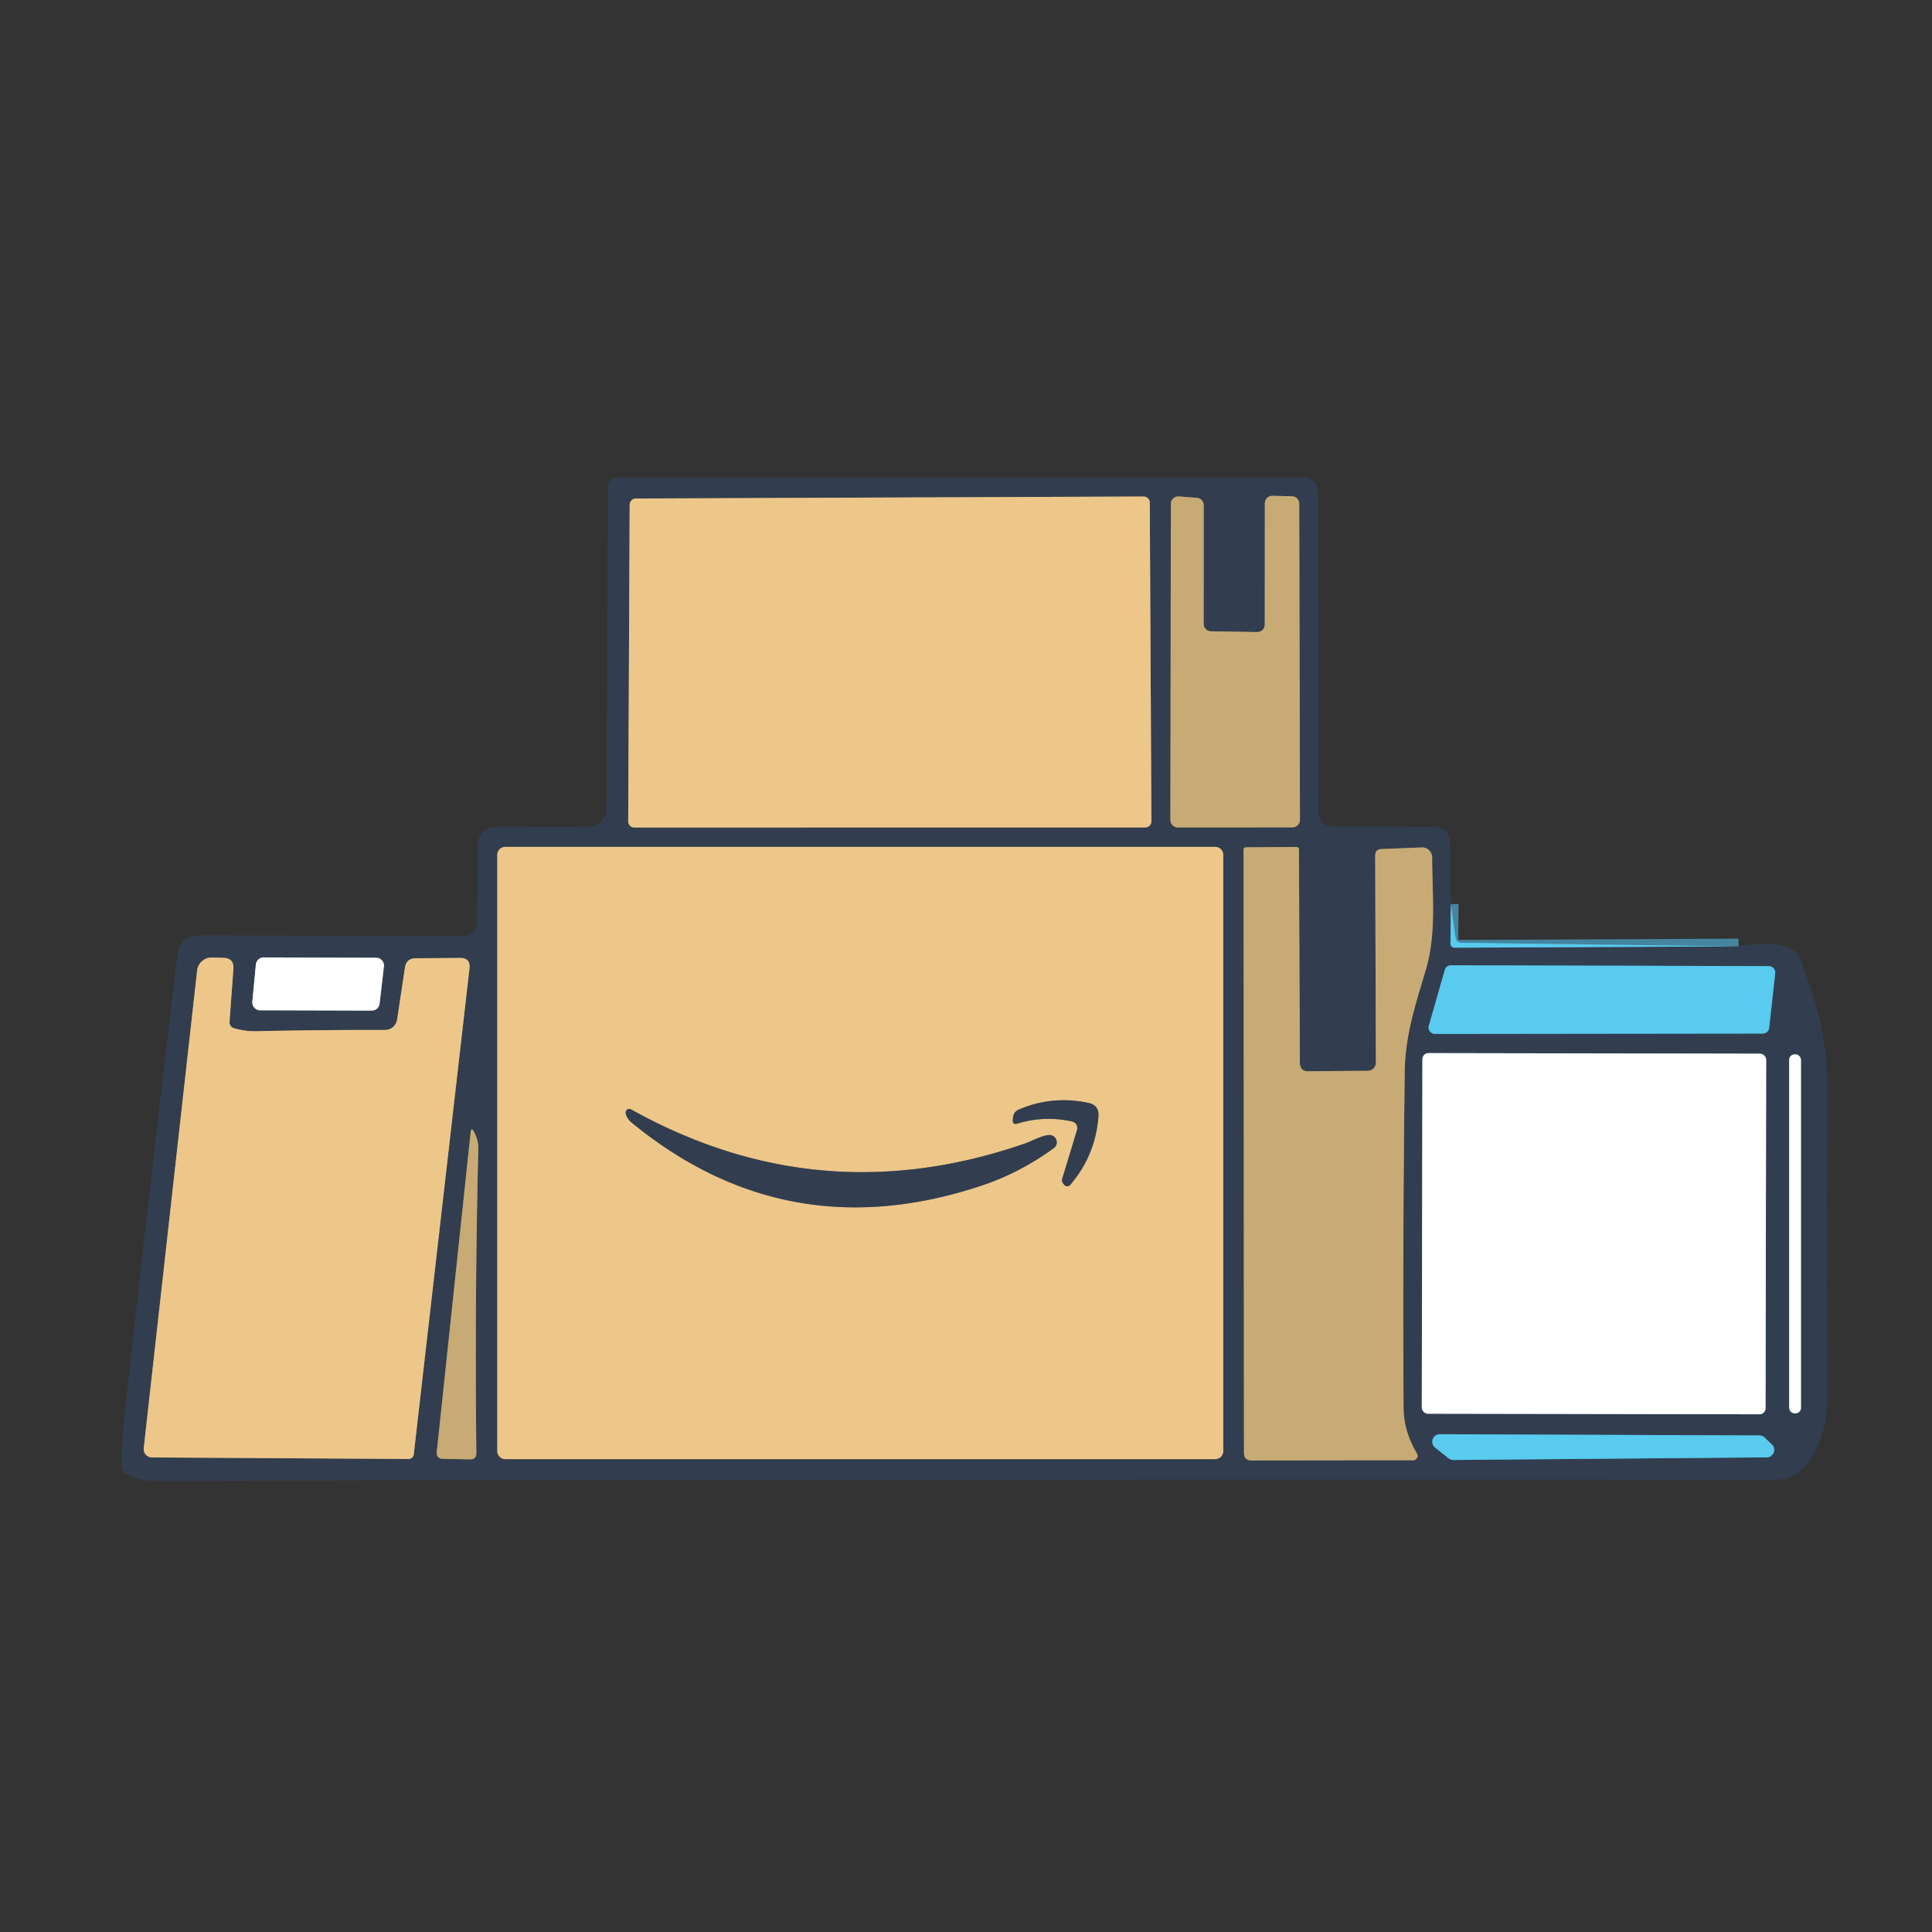 <?xml version="1.0" encoding="UTF-8" standalone="no"?>
<!DOCTYPE svg PUBLIC "-//W3C//DTD SVG 1.1//EN" "http://www.w3.org/Graphics/SVG/1.1/DTD/svg11.dtd">
<svg xmlns="http://www.w3.org/2000/svg" version="1.1" viewBox="0.00 0.00 250.00 250.00">
<rect x="0.00" y="0.00" width="250.00" height="250.00" fill="#333333" stroke="none"/>
<g stroke-width="2.00" fill="none" stroke-linecap="butt">
<path stroke="#45859f" vector-effect="non-scaling-stroke" d="
  M 187.74 116.98
  L 187.69 122.02
  Q 187.68 122.63 188.30 122.63
  L 224.97 122.46"
/>
<path stroke="#90836c" vector-effect="non-scaling-stroke" d="
  M 82.27 64.51
  A 0.80 0.80 0.0 0 0 81.48 65.30
  L 81.29 106.28
  A 0.80 0.80 0.0 0 0 82.09 107.08
  L 148.19 107.07
  A 0.80 0.80 0.0 0 0 148.99 106.27
  L 148.78 65.05
  A 0.80 0.80 0.0 0 0 147.98 64.25
  L 82.27 64.51"
/>
<path stroke="#7d7562" vector-effect="non-scaling-stroke" d="
  M 156.71 81.69
  A 0.97 0.97 0.0 0 1 155.75 80.72
  L 155.76 65.39
  A 0.97 0.97 0.0 0 0 154.86 64.42
  L 152.55 64.24
  A 0.97 0.97 0.0 0 0 151.51 65.21
  L 151.45 106.10
  A 0.97 0.97 0.0 0 0 152.42 107.07
  L 167.24 107.06
  A 0.97 0.97 0.0 0 0 168.21 106.09
  L 168.12 65.19
  A 0.97 0.97 0.0 0 0 167.18 64.22
  L 164.67 64.16
  A 0.97 0.97 0.0 0 0 163.67 65.13
  L 163.66 80.82
  A 0.97 0.97 0.0 0 1 162.68 81.79
  L 156.71 81.69"
/>
<path stroke="#90836c" vector-effect="non-scaling-stroke" d="
  M 158.29 110.63
  A 1.04 1.04 0.0 0 0 157.25 109.59
  L 65.39 109.59
  A 1.04 1.04 0.0 0 0 64.35 110.63
  L 64.35 187.77
  A 1.04 1.04 0.0 0 0 65.39 188.81
  L 157.25 188.81
  A 1.04 1.04 0.0 0 0 158.29 187.77
  L 158.29 110.63"
/>
<path stroke="#7d7562" vector-effect="non-scaling-stroke" d="
  M 169.29 138.62
  Q 168.21 138.62 168.20 137.54
  L 168.08 109.97
  Q 168.08 109.60 167.71 109.60
  L 161.27 109.64
  Q 160.92 109.64 160.92 109.98
  L 160.97 187.98
  Q 160.97 188.98 161.98 188.98
  L 182.88 188.95
  A 0.56 0.56 0.0 0 0 183.36 188.11
  C 182.31 186.30 181.63 184.41 181.62 182.19
  Q 181.50 160.42 181.77 138.65
  C 181.83 133.92 183.19 129.92 184.50 125.48
  C 185.90 120.72 185.32 115.88 185.32 110.96
  A 1.30 1.29 88.7 0 0 183.97 109.66
  L 178.77 109.87
  Q 177.95 109.90 177.95 110.72
  L 178.04 137.50
  A 1.05 1.05 0.0 0 1 177.00 138.56
  L 169.29 138.62"
/>
<path stroke="#999fa7" vector-effect="non-scaling-stroke" d="
  M 48.11 130.77
  A 1.02 1.02 0.0 0 0 49.12 129.86
  L 49.68 125.06
  A 1.02 1.02 0.0 0 0 48.67 123.93
  L 34.13 123.89
  A 1.02 1.02 0.0 0 0 33.11 124.81
  L 32.65 129.61
  A 1.02 1.02 0.0 0 0 33.66 130.73
  L 48.11 130.77"
/>
<path stroke="#90836c" vector-effect="non-scaling-stroke" d="
  M 29.70 132.24
  L 30.20 125.38
  Q 30.30 123.97 28.88 123.94
  L 27.42 123.90
  A 1.89 1.89 0.0 0 0 25.51 125.58
  L 18.60 187.40
  A 1.08 1.07 3.1 0 0 19.67 188.59
  L 52.85 188.79
  A 0.68 0.68 0.0 0 0 53.54 188.19
  L 60.75 125.31
  Q 60.90 123.95 59.54 123.96
  L 53.80 124.00
  Q 52.58 124.01 52.40 125.21
  L 51.39 131.92
  A 1.59 1.58 -85.6 0 1 49.81 133.28
  Q 41.29 133.26 33.25 133.44
  Q 31.70 133.48 30.25 133.04
  A 0.77 0.77 0.0 0 1 29.70 132.24"
/>
<path stroke="#45859f" vector-effect="non-scaling-stroke" d="
  M 228.11 133.74
  A 0.83 0.83 0.0 0 0 228.93 133.00
  L 229.71 125.94
  A 0.83 0.83 0.0 0 0 228.89 125.02
  L 187.76 124.91
  A 0.83 0.83 0.0 0 0 186.96 125.51
  L 184.89 132.73
  A 0.83 0.83 0.0 0 0 185.69 133.79
  L 228.11 133.74"
/>
<path stroke="#999fa7" vector-effect="non-scaling-stroke" d="
  M 228.539 137.139
  A 0.79 0.79 0.0 0 0 227.751 136.347
  L 184.851 136.273
  A 0.79 0.79 0.0 0 0 184.059 137.061
  L 183.981 182.141
  A 0.79 0.79 0.0 0 0 184.769 182.933
  L 227.669 183.007
  A 0.79 0.79 0.0 0 0 228.461 182.219
  L 228.539 137.139"
/>
<path stroke="#999fa7" vector-effect="non-scaling-stroke" d="
  M 233.04 137.14
  A 0.70 0.70 0.0 0 0 232.34 136.44
  L 232.22 136.44
  A 0.70 0.70 0.0 0 0 231.52 137.14
  L 231.52 182.18
  A 0.70 0.70 0.0 0 0 232.22 182.88
  L 232.34 182.88
  A 0.70 0.70 0.0 0 0 233.04 182.18
  L 233.04 137.14"
/>
<path stroke="#7d7562" vector-effect="non-scaling-stroke" d="
  M 60.90 146.55
  L 56.51 187.97
  A 0.73 0.73 0.0 0 0 57.22 188.77
  L 60.81 188.84
  Q 61.65 188.86 61.64 188.02
  Q 61.41 168.59 61.89 148.75
  Q 61.92 147.53 61.34 146.47
  Q 60.98 145.79 60.90 146.55"
/>
<path stroke="#45859f" vector-effect="non-scaling-stroke" d="
  M 228.61 188.58
  A 0.97 0.97 0.0 0 0 229.28 186.91
  L 228.34 186.02
  A 0.97 0.97 0.0 0 0 227.67 185.75
  L 186.32 185.59
  A 0.97 0.97 0.0 0 0 185.71 187.32
  L 187.46 188.71
  A 0.97 0.97 0.0 0 0 188.07 188.92
  L 228.61 188.58"
/>
<path stroke="#90836c" vector-effect="non-scaling-stroke" d="
  M 139.37 146.21
  L 137.44 152.57
  A 0.58 0.56 36.8 0 0 137.52 153.06
  L 137.68 153.28
  A 0.52 0.52 0.0 0 0 138.50 153.31
  Q 141.76 149.49 142.14 144.44
  Q 142.24 143.02 140.85 142.72
  Q 136.17 141.72 131.85 143.57
  Q 131.13 143.88 131.08 144.66
  L 131.05 145.05
  A 0.37 0.37 0.0 0 0 131.53 145.43
  Q 135.09 144.31 138.73 145.12
  A 0.86 0.86 0.0 0 1 139.37 146.21"
/>
<path stroke="#90836c" vector-effect="non-scaling-stroke" d="
  M 132.68 147.95
  Q 106.08 157.18 81.65 143.55
  A 0.47 0.46 -81.2 0 0 80.97 144.05
  Q 81.11 144.75 81.73 145.26
  Q 101.96 161.86 127.22 153.35
  Q 131.98 151.74 136.36 148.57
  A 0.94 0.94 0.0 0 0 135.79 146.87
  C 134.89 146.89 133.41 147.70 132.68 147.95"
/>
</g>
<path fill="#323e4f" d="
  M 187.74 116.98
  L 187.69 122.02
  Q 187.68 122.63 188.30 122.63
  L 224.97 122.46
  C 227.08 122.12 231.97 121.52 232.94 124.07
  C 235.01 129.49 236.43 134.26 236.42 140.34
  Q 236.39 160.97 236.42 181.59
  C 236.43 185.04 234.39 191.47 230.00 191.47
  Q 87.18 191.42 20.25 191.63
  Q 17.85 191.63 16.23 190.63
  A 1.11 1.09 -74.5 0 1 15.71 189.69
  Q 15.73 186.34 16.53 179.26
  Q 19.64 151.41 22.95 123.61
  Q 23.26 121.03 25.85 121.04
  L 59.97 121.13
  A 1.75 1.74 0.5 0 0 61.73 119.41
  L 61.84 109.20
  A 2.20 2.20 0.0 0 1 64.03 107.03
  L 76.24 106.99
  A 2.24 2.24 0.0 0 0 78.47 104.76
  L 78.67 63.07
  A 1.32 1.31 0.2 0 1 79.99 61.77
  L 168.66 61.77
  A 1.89 1.89 0.0 0 1 170.55 63.66
  L 170.64 105.28
  A 1.65 1.65 0.0 0 0 172.28 106.93
  L 185.85 107.02
  A 1.79 1.78 89.7 0 1 187.62 108.78
  L 187.74 116.98
  Z
  M 82.27 64.51
  A 0.80 0.80 0.0 0 0 81.48 65.30
  L 81.29 106.28
  A 0.80 0.80 0.0 0 0 82.09 107.08
  L 148.19 107.07
  A 0.80 0.80 0.0 0 0 148.99 106.27
  L 148.78 65.05
  A 0.80 0.80 0.0 0 0 147.98 64.25
  L 82.27 64.51
  Z
  M 156.71 81.69
  A 0.97 0.97 0.0 0 1 155.75 80.72
  L 155.76 65.39
  A 0.97 0.97 0.0 0 0 154.86 64.42
  L 152.55 64.24
  A 0.97 0.97 0.0 0 0 151.51 65.21
  L 151.45 106.10
  A 0.97 0.97 0.0 0 0 152.42 107.07
  L 167.24 107.06
  A 0.97 0.97 0.0 0 0 168.21 106.09
  L 168.12 65.19
  A 0.97 0.97 0.0 0 0 167.18 64.22
  L 164.67 64.16
  A 0.97 0.97 0.0 0 0 163.67 65.13
  L 163.66 80.82
  A 0.97 0.97 0.0 0 1 162.68 81.79
  L 156.71 81.69
  Z
  M 158.29 110.63
  A 1.04 1.04 0.0 0 0 157.25 109.59
  L 65.39 109.59
  A 1.04 1.04 0.0 0 0 64.35 110.63
  L 64.35 187.77
  A 1.04 1.04 0.0 0 0 65.39 188.81
  L 157.25 188.81
  A 1.04 1.04 0.0 0 0 158.29 187.77
  L 158.29 110.63
  Z
  M 169.29 138.62
  Q 168.21 138.62 168.20 137.54
  L 168.08 109.97
  Q 168.08 109.60 167.71 109.60
  L 161.27 109.64
  Q 160.92 109.64 160.92 109.98
  L 160.97 187.98
  Q 160.97 188.98 161.98 188.98
  L 182.88 188.95
  A 0.56 0.56 0.0 0 0 183.36 188.11
  C 182.31 186.30 181.63 184.41 181.62 182.19
  Q 181.50 160.42 181.77 138.65
  C 181.83 133.92 183.19 129.92 184.50 125.48
  C 185.90 120.72 185.32 115.88 185.32 110.96
  A 1.30 1.29 88.7 0 0 183.97 109.66
  L 178.77 109.87
  Q 177.95 109.90 177.95 110.72
  L 178.04 137.50
  A 1.05 1.05 0.0 0 1 177.00 138.56
  L 169.29 138.62
  Z
  M 48.11 130.77
  A 1.02 1.02 0.0 0 0 49.12 129.86
  L 49.68 125.06
  A 1.02 1.02 0.0 0 0 48.67 123.93
  L 34.13 123.89
  A 1.02 1.02 0.0 0 0 33.11 124.81
  L 32.65 129.61
  A 1.02 1.02 0.0 0 0 33.66 130.73
  L 48.11 130.77
  Z
  M 29.70 132.24
  L 30.20 125.38
  Q 30.30 123.97 28.88 123.94
  L 27.42 123.90
  A 1.89 1.89 0.0 0 0 25.51 125.58
  L 18.60 187.40
  A 1.08 1.07 3.1 0 0 19.67 188.59
  L 52.85 188.79
  A 0.68 0.68 0.0 0 0 53.54 188.19
  L 60.75 125.31
  Q 60.90 123.95 59.54 123.96
  L 53.80 124.00
  Q 52.58 124.01 52.40 125.21
  L 51.39 131.92
  A 1.59 1.58 -85.6 0 1 49.81 133.28
  Q 41.29 133.26 33.25 133.44
  Q 31.70 133.48 30.25 133.04
  A 0.77 0.77 0.0 0 1 29.70 132.24
  Z
  M 228.11 133.74
  A 0.83 0.83 0.0 0 0 228.93 133.00
  L 229.71 125.94
  A 0.83 0.83 0.0 0 0 228.89 125.02
  L 187.76 124.91
  A 0.83 0.83 0.0 0 0 186.96 125.51
  L 184.89 132.73
  A 0.83 0.83 0.0 0 0 185.69 133.79
  L 228.11 133.74
  Z
  M 228.539 137.139
  A 0.79 0.79 0.0 0 0 227.751 136.347
  L 184.851 136.273
  A 0.79 0.79 0.0 0 0 184.059 137.061
  L 183.981 182.141
  A 0.79 0.79 0.0 0 0 184.769 182.933
  L 227.669 183.007
  A 0.79 0.79 0.0 0 0 228.461 182.219
  L 228.539 137.139
  Z
  M 233.04 137.14
  A 0.70 0.70 0.0 0 0 232.34 136.44
  L 232.22 136.44
  A 0.70 0.70 0.0 0 0 231.52 137.14
  L 231.52 182.18
  A 0.70 0.70 0.0 0 0 232.22 182.88
  L 232.34 182.88
  A 0.70 0.70 0.0 0 0 233.04 182.18
  L 233.04 137.14
  Z
  M 60.90 146.55
  L 56.51 187.97
  A 0.73 0.73 0.0 0 0 57.22 188.77
  L 60.81 188.84
  Q 61.65 188.86 61.64 188.02
  Q 61.41 168.59 61.89 148.75
  Q 61.92 147.53 61.34 146.47
  Q 60.98 145.79 60.90 146.55
  Z
  M 228.61 188.58
  A 0.97 0.97 0.0 0 0 229.28 186.91
  L 228.34 186.02
  A 0.97 0.97 0.0 0 0 227.67 185.75
  L 186.32 185.59
  A 0.97 0.97 0.0 0 0 185.71 187.32
  L 187.46 188.71
  A 0.97 0.97 0.0 0 0 188.07 188.92
  L 228.61 188.58
  Z"
/>
<path fill="#edc789" d="
  M 82.27 64.51
  L 147.98 64.25
  A 0.80 0.80 0.0 0 1 148.78 65.05
  L 148.99 106.27
  A 0.80 0.80 0.0 0 1 148.19 107.07
  L 82.09 107.08
  A 0.80 0.80 0.0 0 1 81.29 106.28
  L 81.48 65.30
  A 0.80 0.80 0.0 0 1 82.27 64.51
  Z"
/>
<path fill="#c8ab74" d="
  M 156.71 81.69
  L 162.68 81.79
  A 0.97 0.97 0.0 0 0 163.66 80.82
  L 163.67 65.13
  A 0.97 0.97 0.0 0 1 164.67 64.16
  L 167.18 64.22
  A 0.97 0.97 0.0 0 1 168.12 65.19
  L 168.21 106.09
  A 0.97 0.97 0.0 0 1 167.24 107.06
  L 152.42 107.07
  A 0.97 0.97 0.0 0 1 151.45 106.10
  L 151.51 65.21
  A 0.97 0.97 0.0 0 1 152.55 64.24
  L 154.86 64.42
  A 0.97 0.97 0.0 0 1 155.76 65.39
  L 155.75 80.72
  A 0.97 0.97 0.0 0 0 156.71 81.69
  Z"
/>
<path fill="#edc789" d="
  M 158.29 187.77
  A 1.04 1.04 0.0 0 1 157.25 188.81
  L 65.39 188.81
  A 1.04 1.04 0.0 0 1 64.35 187.77
  L 64.35 110.63
  A 1.04 1.04 0.0 0 1 65.39 109.59
  L 157.25 109.59
  A 1.04 1.04 0.0 0 1 158.29 110.63
  L 158.29 187.77
  Z
  M 139.37 146.21
  L 137.44 152.57
  A 0.58 0.56 36.8 0 0 137.52 153.06
  L 137.68 153.28
  A 0.52 0.52 0.0 0 0 138.50 153.31
  Q 141.76 149.49 142.14 144.44
  Q 142.24 143.02 140.85 142.72
  Q 136.17 141.72 131.85 143.57
  Q 131.13 143.88 131.08 144.66
  L 131.05 145.05
  A 0.37 0.37 0.0 0 0 131.53 145.43
  Q 135.09 144.31 138.73 145.12
  A 0.86 0.86 0.0 0 1 139.37 146.21
  Z
  M 132.68 147.95
  Q 106.08 157.18 81.65 143.55
  A 0.47 0.46 -81.2 0 0 80.97 144.05
  Q 81.11 144.75 81.73 145.26
  Q 101.96 161.86 127.22 153.35
  Q 131.98 151.74 136.36 148.57
  A 0.94 0.94 0.0 0 0 135.79 146.87
  C 134.89 146.89 133.41 147.70 132.68 147.95
  Z"
/>
<path fill="#c8ab74" d="
  M 178.04 137.50
  L 177.95 110.72
  Q 177.95 109.90 178.77 109.87
  L 183.97 109.66
  A 1.30 1.29 88.7 0 1 185.32 110.96
  C 185.32 115.88 185.90 120.72 184.50 125.48
  C 183.19 129.92 181.83 133.92 181.77 138.65
  Q 181.50 160.42 181.62 182.19
  C 181.63 184.41 182.31 186.30 183.36 188.11
  A 0.56 0.56 0.0 0 1 182.88 188.95
  L 161.98 188.98
  Q 160.97 188.98 160.97 187.98
  L 160.92 109.98
  Q 160.92 109.64 161.27 109.64
  L 167.71 109.60
  Q 168.08 109.60 168.08 109.97
  L 168.20 137.54
  Q 168.21 138.62 169.29 138.62
  L 177.00 138.56
  A 1.05 1.05 0.0 0 0 178.04 137.50
  Z"
/>
<path fill="#58cbef" d="
  M 187.74 116.98
  L 188.37 121.40
  A 0.70 0.70 0.0 0 0 189.05 121.99
  L 224.97 122.46
  L 188.30 122.63
  Q 187.68 122.63 187.69 122.02
  L 187.74 116.98
  Z"
/>
<path fill="#ffffff" d="
  M 48.11 130.77
  L 33.66 130.73
  A 1.02 1.02 0.0 0 1 32.65 129.61
  L 33.11 124.81
  A 1.02 1.02 0.0 0 1 34.13 123.89
  L 48.67 123.93
  A 1.02 1.02 0.0 0 1 49.68 125.06
  L 49.12 129.86
  A 1.02 1.02 0.0 0 1 48.11 130.77
  Z"
/>
<path fill="#edc789" d="
  M 30.25 133.04
  Q 31.70 133.48 33.25 133.44
  Q 41.29 133.26 49.81 133.28
  A 1.59 1.58 -85.6 0 0 51.39 131.92
  L 52.40 125.21
  Q 52.58 124.01 53.80 124.00
  L 59.54 123.96
  Q 60.90 123.95 60.75 125.31
  L 53.54 188.19
  A 0.68 0.68 0.0 0 1 52.85 188.79
  L 19.67 188.59
  A 1.08 1.07 3.1 0 1 18.60 187.40
  L 25.51 125.58
  A 1.89 1.89 0.0 0 1 27.42 123.90
  L 28.88 123.94
  Q 30.30 123.97 30.20 125.38
  L 29.70 132.24
  A 0.77 0.77 0.0 0 0 30.25 133.04
  Z"
/>
<path fill="#58cbef" d="
  M 228.11 133.74
  L 185.69 133.79
  A 0.83 0.83 0.0 0 1 184.89 132.73
  L 186.96 125.51
  A 0.83 0.83 0.0 0 1 187.76 124.91
  L 228.89 125.02
  A 0.83 0.83 0.0 0 1 229.71 125.94
  L 228.93 133.00
  A 0.83 0.83 0.0 0 1 228.11 133.74
  Z"
/>
<rect fill="#ffffff" x="-22.24" y="-23.33" transform="translate(206.26,159.64) rotate(0.1)" width="44.48" height="46.66" rx="0.79"/>
<rect fill="#ffffff" x="231.52" y="136.44" width="1.52" height="46.44" rx="0.70"/>
<path fill="#323e4f" d="
  M 138.73 145.12
  Q 135.09 144.31 131.53 145.43
  A 0.37 0.37 0.0 0 1 131.05 145.05
  L 131.08 144.66
  Q 131.13 143.88 131.85 143.57
  Q 136.17 141.72 140.85 142.72
  Q 142.24 143.02 142.14 144.44
  Q 141.76 149.49 138.50 153.31
  A 0.52 0.52 0.0 0 1 137.68 153.28
  L 137.52 153.06
  A 0.58 0.56 36.8 0 1 137.44 152.57
  L 139.37 146.21
  A 0.86 0.86 0.0 0 0 138.73 145.12
  Z"
/>
<path fill="#323e4f" d="
  M 132.68 147.95
  C 133.41 147.70 134.89 146.89 135.79 146.87
  A 0.94 0.94 0.0 0 1 136.36 148.57
  Q 131.98 151.74 127.22 153.35
  Q 101.96 161.86 81.73 145.26
  Q 81.11 144.75 80.97 144.05
  A 0.47 0.46 -81.2 0 1 81.65 143.55
  Q 106.08 157.18 132.68 147.95
  Z"
/>
<path fill="#c8ab74" d="
  M 56.51 187.97
  L 60.90 146.55
  Q 60.98 145.79 61.34 146.47
  Q 61.92 147.53 61.89 148.75
  Q 61.41 168.59 61.64 188.02
  Q 61.65 188.86 60.81 188.84
  L 57.22 188.77
  A 0.73 0.73 0.0 0 1 56.51 187.97
  Z"
/>
<path fill="#58cbef" d="
  M 228.61 188.58
  L 188.07 188.92
  A 0.97 0.97 0.0 0 1 187.46 188.71
  L 185.71 187.32
  A 0.97 0.97 0.0 0 1 186.32 185.59
  L 227.67 185.75
  A 0.97 0.97 0.0 0 1 228.34 186.02
  L 229.28 186.91
  A 0.97 0.97 0.0 0 1 228.61 188.58
  Z"
/>
</svg>
